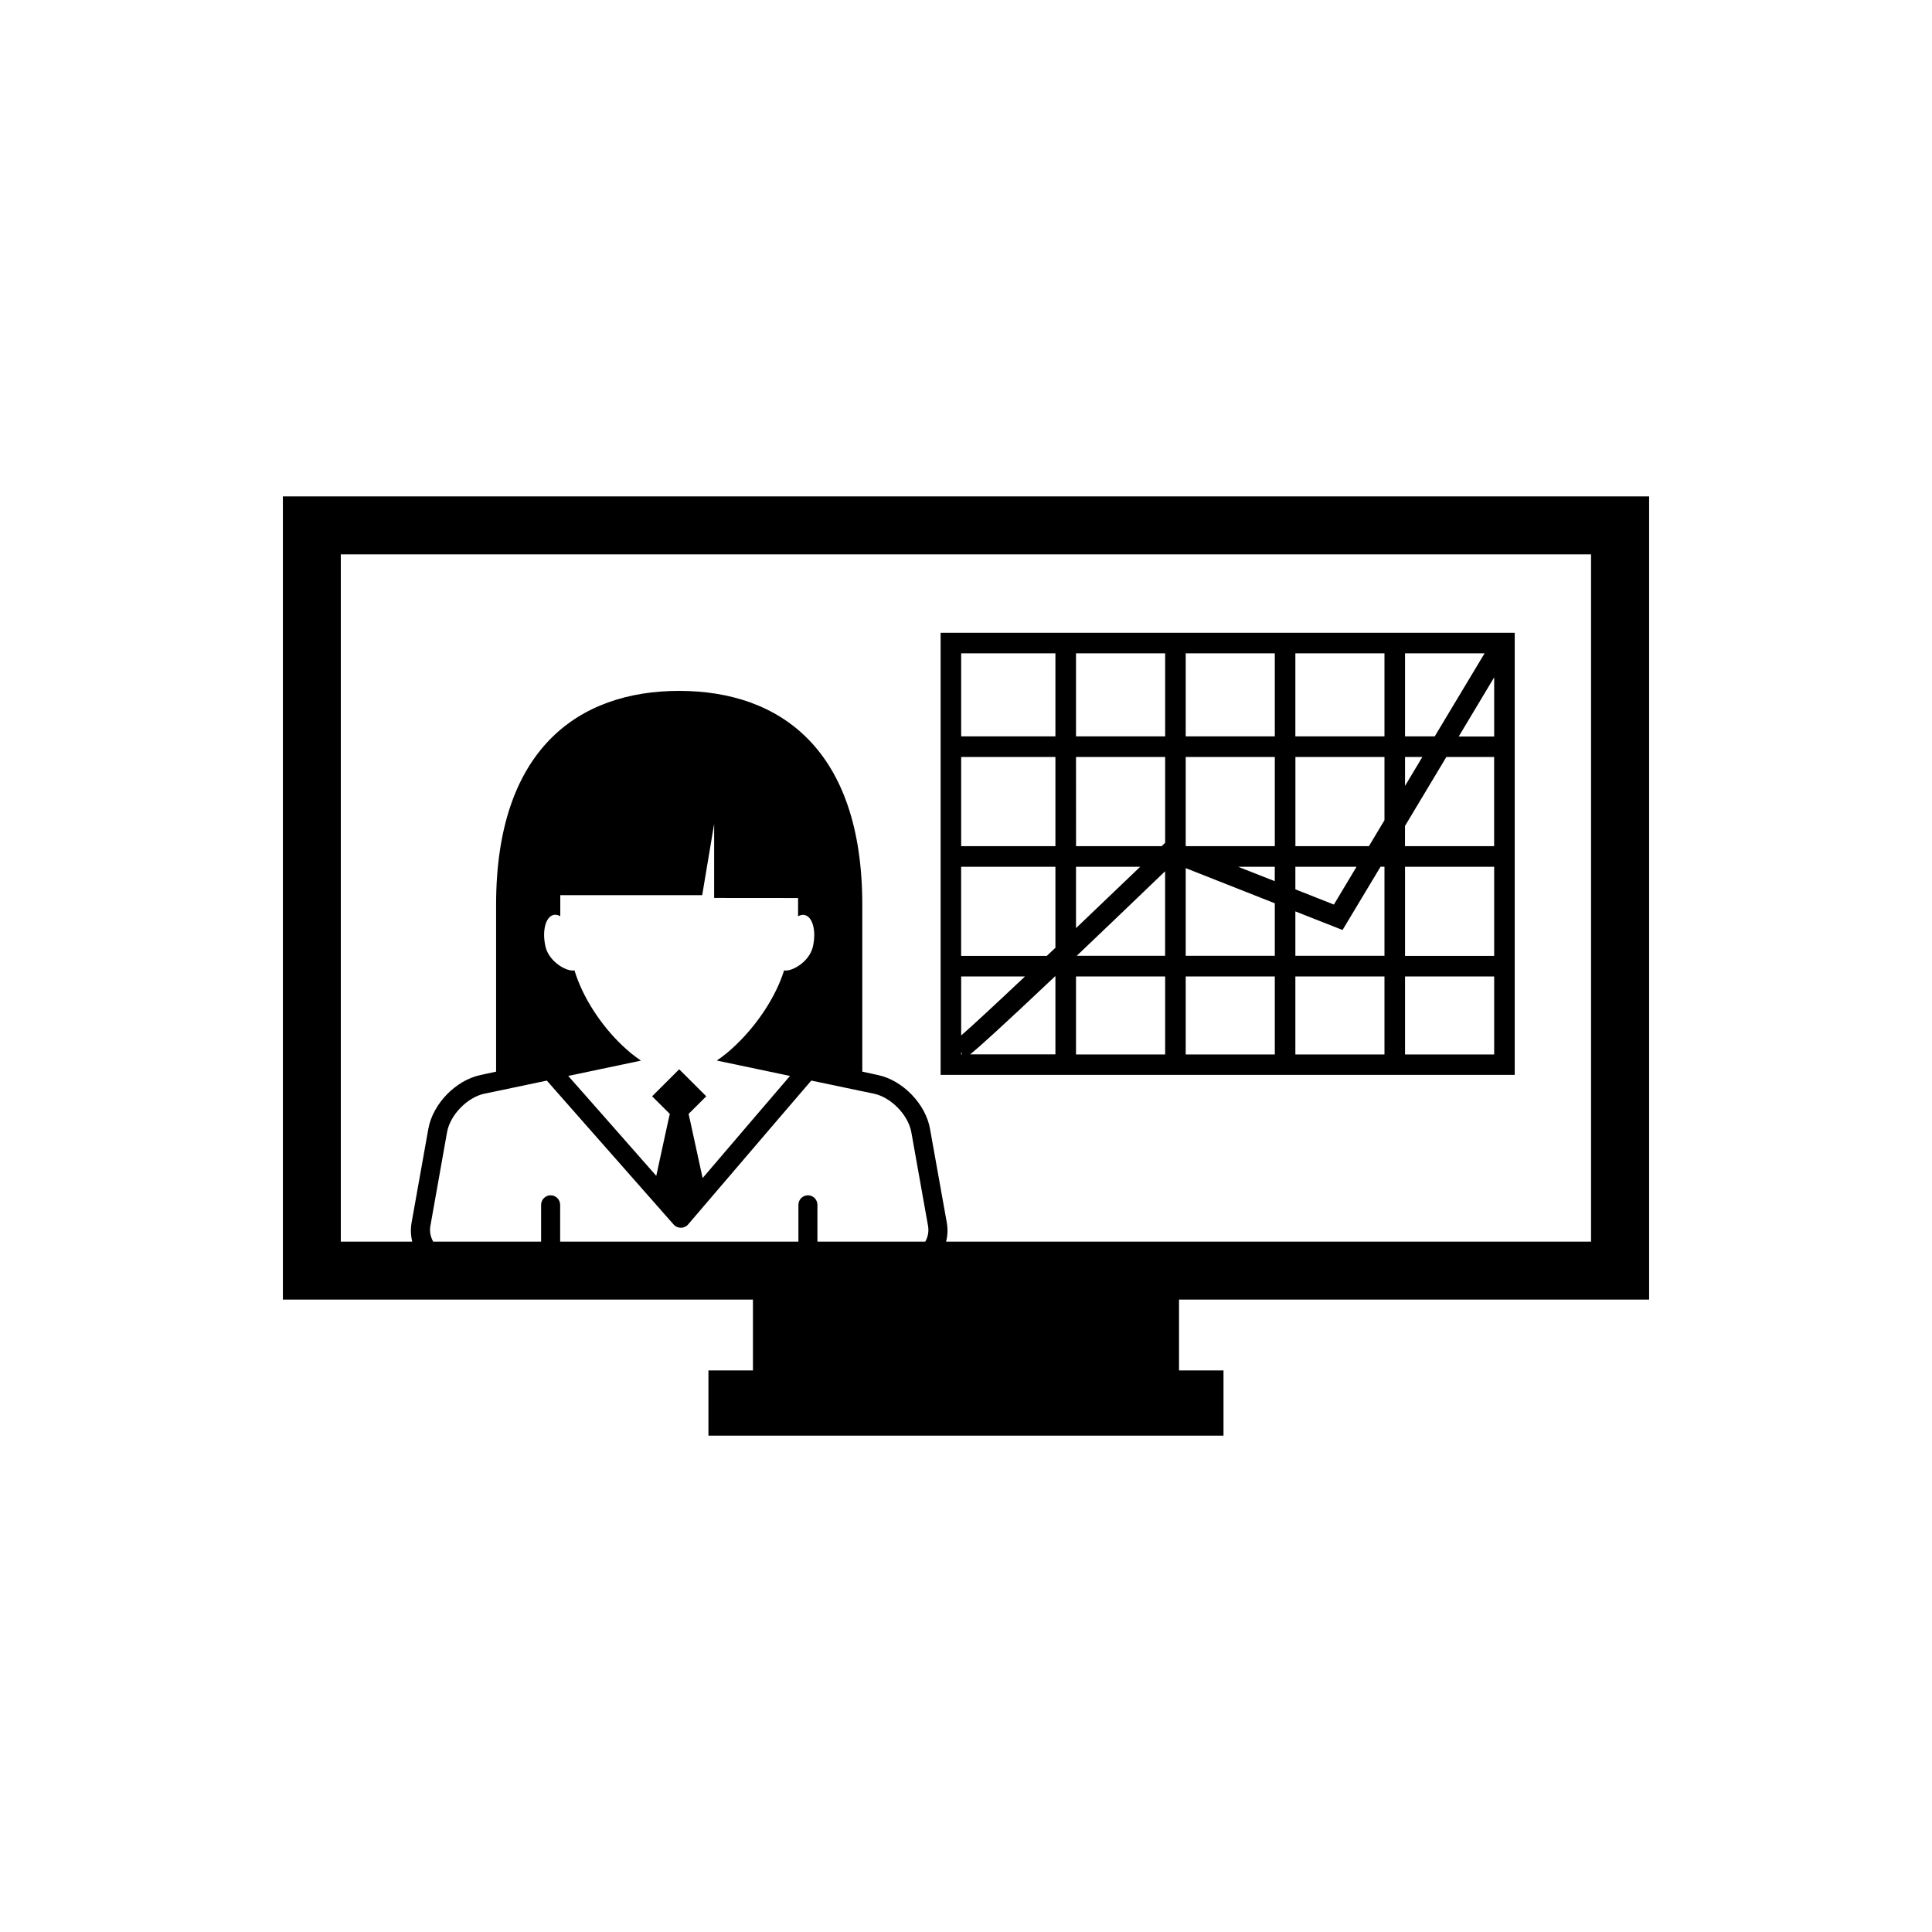 <?xml version="1.0" encoding="utf-8"?>
<!-- Generator: Adobe Illustrator 16.0.4, SVG Export Plug-In . SVG Version: 6.00 Build 0)  -->
<!DOCTYPE svg PUBLIC "-//W3C//DTD SVG 1.1//EN" "http://www.w3.org/Graphics/SVG/1.1/DTD/svg11.dtd">
<svg version="1.1" id="Layer_1" xmlns="http://www.w3.org/2000/svg" xmlns:xlink="http://www.w3.org/1999/xlink" x="0px" y="0px"
	 width="50px" height="50px" viewBox="0 0 50 50" enable-background="new 0 0 50 50" xml:space="preserve">
<g>
	<path d="M24.343,27.818h14.858V16.376H24.343V27.818z M27.314,27.287h-2.205c0.227-0.186,0.777-0.678,2.196-2.02h0.009V27.287z
		 M30.153,24.736h-2.287c0.618-0.588,1.374-1.311,2.287-2.188V24.736z M32.991,22.805l-0.948-0.373h0.948V22.805z M38.669,19.061
		h-0.918l0.918-1.531V19.061z M36.362,16.908h2.059l-1.291,2.15h-0.768V16.908z M36.362,19.591h0.448l-0.448,0.748V19.591z
		 M36.362,21.374l1.069-1.783h1.237v2.308h-2.307V21.374z M36.362,22.432h2.307v2.307h-2.307V22.432z M36.362,25.27h2.307v2.019
		h-2.307V25.27z M33.524,16.908h2.306v2.15h-2.306V16.908z M33.524,19.591h2.306v1.636l-0.403,0.672h-1.902V19.591z M33.524,22.432
		h1.583l-0.586,0.978l-0.997-0.394V22.432z M33.524,23.587l1.221,0.481l0.983-1.637h0.102v2.305h-2.306V23.587z M33.524,25.27h2.306
		v2.019h-2.306V25.27z M30.686,16.908h2.306v2.15h-2.306V16.908z M30.686,19.591h2.306v2.308h-2.295l-0.011-0.004V19.591z
		 M30.686,22.467l2.306,0.91v1.359h-2.306V22.467z M30.686,25.27h2.306v2.019h-2.306V25.27z M27.847,16.908h2.307v2.15h-2.307
		V16.908z M27.847,19.591h2.307v2.22l-0.029,0.028c-0.02,0.021-0.042,0.04-0.061,0.06h-2.216L27.847,19.591L27.847,19.591z
		 M27.847,22.432h1.661c-0.531,0.51-1.103,1.055-1.661,1.588V22.432z M27.847,25.27h2.307v2.019h-2.307V25.27z M24.875,16.908h2.439
		v2.15h-2.439V16.908z M24.875,19.591h2.439v2.308h-2.439V19.591z M24.875,22.432h2.439v2.096c-0.075,0.068-0.149,0.141-0.224,0.211
		h-2.216V22.432L24.875,22.432z M24.875,25.27h1.652c-0.758,0.715-1.371,1.285-1.652,1.528V25.27z M24.875,27.223l0.022,0.064
		h-0.022V27.223z M42.679,33.633V12.846H7.321v20.787h12.165v1.834h-1.152v1.688h1.152h11.027h1.151v-1.688h-1.151v-1.834H42.679z
		 M11.138,31.729L11.57,29.3c0.079-0.444,0.521-0.899,0.963-0.995l0.305-0.063l1.314-0.276l0.935,1.062l2.348,2.664
		c0.047,0.054,0.114,0.082,0.185,0.082h0.002c0.071,0,0.139-0.029,0.185-0.084l2.277-2.662l0.912-1.063l1.32,0.277l0.304,0.063
		c0.444,0.096,0.885,0.551,0.965,0.996l0.433,2.428c0.026,0.151-0.007,0.287-0.071,0.404h-2.792v-0.951
		c0-0.136-0.109-0.248-0.246-0.248s-0.246,0.112-0.246,0.248v0.951h-6.166v-0.951c0-0.136-0.11-0.248-0.247-0.248
		c-0.136,0-0.246,0.112-0.246,0.248v0.951h-2.793C11.146,32.016,11.111,31.88,11.138,31.729z M20.654,23.241v0.472
		c0.062-0.033,0.124-0.049,0.184-0.029c0.203,0.06,0.29,0.428,0.198,0.822c-0.091,0.385-0.547,0.65-0.744,0.607
		c-0.208,0.675-0.692,1.402-1.25,1.933c-0.076,0.072-0.151,0.142-0.229,0.205c-0.087,0.069-0.175,0.138-0.262,0.196l1.894,0.398
		l-1.011,1.18l-1.25,1.463l-0.319-1.463l-0.044-0.197l0.457-0.456l-0.574-0.573l-0.127-0.126l-0.128,0.128l-0.572,0.571l0.458,0.456
		l-0.045,0.197l-0.306,1.406l-1.237-1.406l-1.041-1.18l1.882-0.396c-0.09-0.06-0.176-0.128-0.263-0.196
		c-0.077-0.064-0.152-0.132-0.229-0.204c-0.549-0.524-1.021-1.247-1.229-1.937c-0.198,0.046-0.658-0.223-0.748-0.608
		c-0.093-0.396-0.006-0.765,0.197-0.823c0.061-0.019,0.122-0.003,0.184,0.03v-0.545h3.673l0.309-1.845v1.918L20.654,23.241
		L20.654,23.241z M24.485,32.133c0.04-0.154,0.048-0.32,0.018-0.492l-0.434-2.425c-0.113-0.646-0.707-1.258-1.347-1.394
		l-0.406-0.088v-4.319c0-4.013-2.122-5.535-4.739-5.535s-4.738,1.522-4.738,5.535v4.319l-0.405,0.088
		c-0.642,0.136-1.234,0.748-1.349,1.394l-0.433,2.425c-0.03,0.172-0.022,0.338,0.017,0.492H8.82V14.346h32.356v17.787H24.485z"/>
</g>
</svg>
